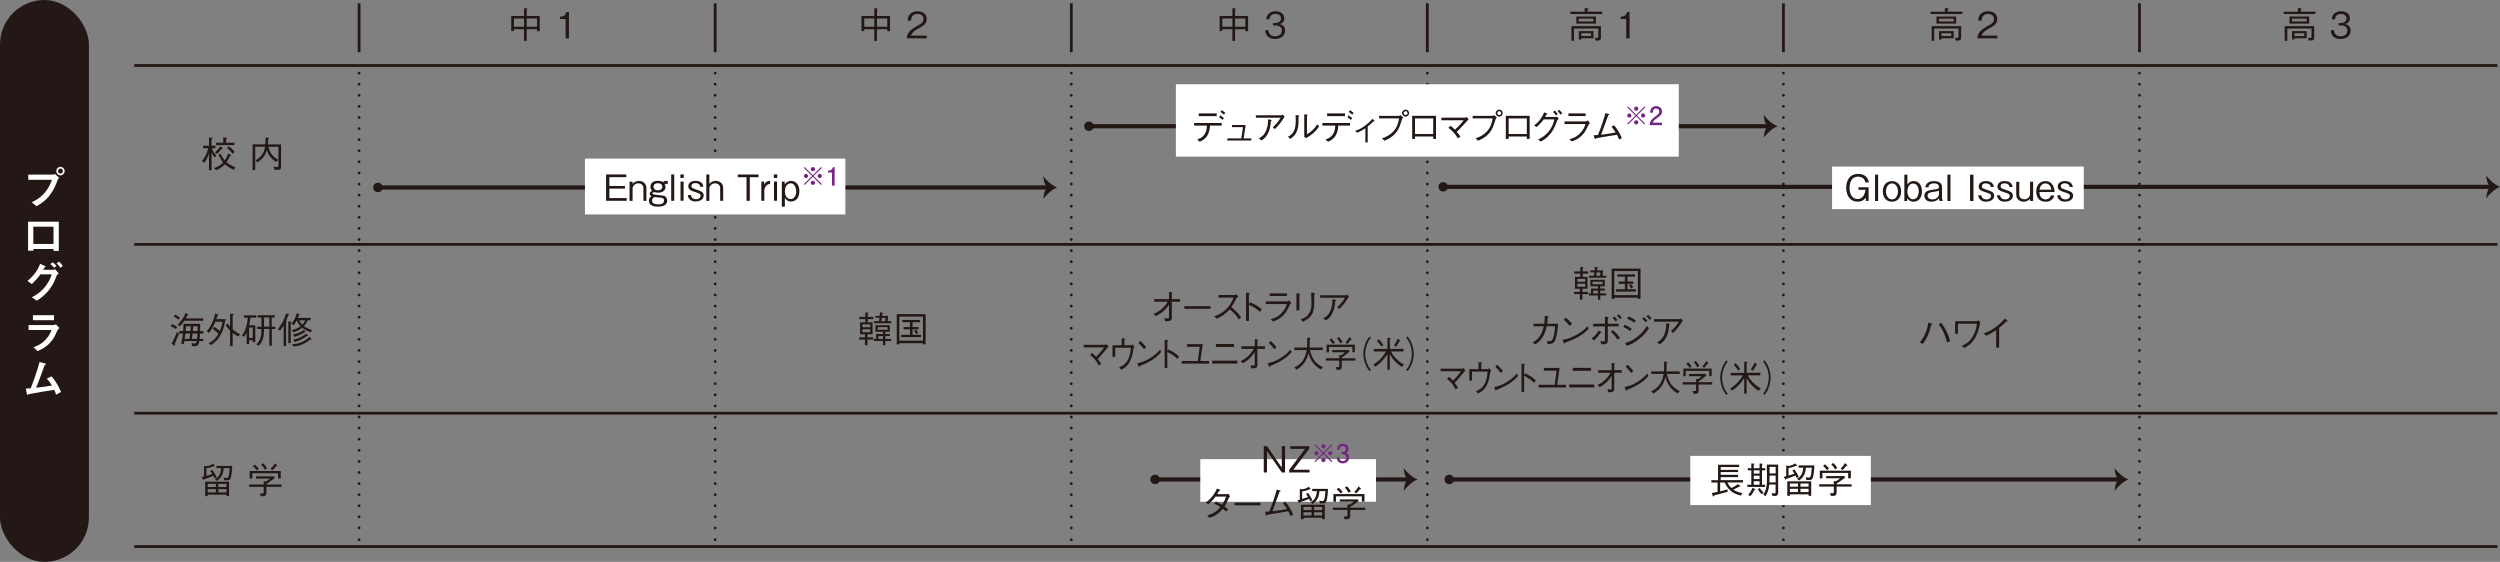 <?xml version="1.0" encoding="UTF-8"?>
<svg id="_レイヤー_1" data-name="レイヤー 1" xmlns="http://www.w3.org/2000/svg" viewBox="0 0 450.72 101.3">
  <rect x="0" y="0" width="450.72" height="101.3" fill="#808080" stroke="none"/>
  <defs>
    <style>
      .cls-1 {
        fill: #fff;
      }

      .cls-2 {
        fill: #752485;
      }

      .cls-3 {
        stroke-width: .75px;
      }

      .cls-3, .cls-4, .cls-5, .cls-6 {
        fill: none;
        stroke: #231815;
      }

      .cls-3, .cls-5 {
        stroke-miterlimit: 10;
      }

      .cls-4 {
        stroke-dasharray: 0 0 0 2;
      }

      .cls-4, .cls-5, .cls-6 {
        stroke-width: .5px;
      }

      .cls-4, .cls-6 {
        stroke-linecap: round;
        stroke-linejoin: round;
      }

      .cls-7 {
        fill: #231815;
      }
    </style>
  </defs>
  <rect class="cls-7" x="0" y="0" width="16.03" height="101.3" rx="8.02" ry="8.02"/>
  <g>
    <path class="cls-1" d="m10.36,32.52c-.3.81-.65,1.72-1.41,2.7-.86,1.11-1.82,1.65-2.37,1.95l-.87-.7c.54-.25,1.68-.78,2.65-2.1.61-.82.86-1.54,1-1.96h-4.26v-.93h4.53c.1,0,.18-.06.26-.13l.79.72c-.13.11-.25.23-.33.44Zm.54-.91c-.41,0-.74-.34-.74-.77s.33-.76.74-.76.75.34.75.76-.34.77-.75.77Zm0-1.22c-.23,0-.44.19-.44.45s.22.46.44.46.44-.18.44-.46c0-.26-.2-.45-.44-.45Z"/>
    <path class="cls-1" d="m9.65,45.23v-.34h-3.64v.31h-.95v-5.23h5.54v5.26h-.95Zm0-4.36h-3.64v3.11h3.64v-3.11Z"/>
    <path class="cls-1" d="m10.17,49.78c-.27.72-.57,1.54-1.36,2.53-.85,1.06-1.72,1.61-2.19,1.9l-.88-.62c.49-.25,1.57-.78,2.57-2.12.67-.9.9-1.64,1.02-2.01h-2.05c-.46.66-.82,1.06-1.54,1.76l-.79-.57c1.14-.91,1.94-2.07,2.28-3.09l.8.36c.06.03.21.1.21.17,0,.05-.05.06-.18.11-.09.1-.18.31-.27.44h1.79c.08,0,.19-.02.34-.12l.67.78c-.26.18-.38.36-.42.47Zm-.4-1.5c-.21-.26-.41-.46-.7-.66l.42-.33c.27.2.49.4.69.66l-.41.33Zm1.14,0c-.14-.2-.38-.53-.71-.78l.41-.33c.27.2.53.51.71.78l-.41.33Z"/>
    <path class="cls-1" d="m10.32,59.6c-.3.72-.6,1.45-1.32,2.22-.82.88-1.7,1.25-2.22,1.47l-.74-.69c.48-.17,1.38-.49,2.24-1.42.67-.73.9-1.38,1.02-1.69h-4.15v-.88h4.53c.13,0,.3-.1.39-.15l.65.69c-.28.22-.37.4-.39.45Zm-4.38-1.87v-.9h3.8v.9h-3.8Z"/>
    <path class="cls-1" d="m10.11,71.17c-.1-.34-.18-.53-.34-.9-.77.13-4.57.76-4.63.8-.02,0-.11.1-.12.11-.02.02-.03.03-.06.03-.06,0-.09-.07-.12-.22l-.19-.93c.19,0,.42-.02.89-.06.62-1.58,1.22-3.33,1.58-4.73l.94.23c.07.02.22.07.22.15,0,.04-.02.05-.15.13-.08.04-.1.06-.17.28-.42,1.24-1.1,2.97-1.45,3.84,1.13-.13,1.97-.24,2.85-.39-.2-.33-.47-.76-.92-1.24l.85-.42c.78.93,1.29,1.81,1.72,2.81l-.9.5Z"/>
  </g>
  <g>
    <g>
      <line class="cls-3" x1="208.21" y1="86.44" x2="253.96" y2="86.44"/>
      <circle class="cls-7" cx="208.25" cy="86.44" r=".85"/>
      <path class="cls-7" d="m253.78,86.44c-.47-.47-.69-1.4-.71-2.05.64.87,1.48,1.62,2.5,2.05-1.01.41-1.81,1.21-2.5,2.05.06-.69.22-1.53.71-2.05Z"/>
    </g>
    <rect class="cls-1" x="216.4" y="82.78" width="31.68" height="7.68"/>
  </g>
  <g>
    <path class="cls-7" d="m38.7,28.37c-.14-.14-.3-.33-.56-.86v3.17h-.46v-3c-.18.51-.44,1.13-.85,1.68l-.42-.29c.74-.97.99-1.75,1.12-2.35h-.9v-.46h1.05v-1.46l.5.03s.14.01.14.08c0,.04-.12.11-.19.16v1.19h.71v.46h-.64c.13.51.45.94.81,1.31l-.32.36Zm3.45,2.24c-.65-.27-1.2-.64-1.59-.99-.31.31-.77.73-1.61,1.07l-.36-.4c.99-.31,1.43-.77,1.64-.99-.21-.27-.47-.64-.84-1.37l.36-.24c.36.75.6,1.03.78,1.22.22-.34.38-.59.62-1.22l.46.2s.1.05.1.09c0,.06-.05.07-.22.12-.24.48-.41.79-.66,1.16.58.48,1.31.79,1.61.92l-.27.42Zm-2.21-3.76c-.27.38-.53.64-.79.88l-.39-.25c.43-.4.68-.7.97-1.1l.38.3s.07.05.07.09c0,.08-.16.09-.24.09Zm-.98-.68v-.44h1.29v-.95l.57.05c.14.01.15.08.15.09,0,.04-.12.1-.2.15v.66h1.5v.44h-3.3Zm3.02,1.56c-.4-.48-.72-.79-1.05-1.03l.29-.33c.42.27.71.55,1.09,1l-.33.36Z"/>
    <path class="cls-7" d="m50.08,30.61h-.57l-.22-.57c.14.03.4.06.67.06.23,0,.23-.1.23-.32v-3.32h-1.79c.2,1.07.8,1.84,1.76,2.34l-.39.4c-.39-.25-.75-.56-1.04-.93-.44-.55-.55-.99-.62-1.22-.31,1.14-.94,1.72-1.69,2.22l-.36-.35c.4-.25.77-.49,1.14-.98.43-.57.52-1.06.57-1.48h-1.76v4.21h-.47v-4.65h2.29c.03-.32.04-.6.03-1.23l.52.05c.13.01.16.06.16.09,0,.05-.08.08-.19.12,0,.4-.01.62-.03.98h2.35v4.07c0,.31-.03.52-.58.52Z"/>
  </g>
  <g>
    <path class="cls-7" d="m36.77,83.98l.46.08c.61-.1.94-.29,1.18-.46l.27.3s.06.07.06.1c0,.06-.06.06-.09.06h-.13c-.66.29-1.06.35-1.31.38v1.35c.54-.16.62-.18,1.07-.34-.1-.17-.16-.27-.37-.56l.36-.2c.53.75.71,1.16.79,1.35l-.39.19c-.03-.09-.04-.12-.2-.44-.73.3-1.21.46-1.7.62-.04.12-.04.13-.08.13-.03,0-.06-.01-.07-.05l-.26-.48c.23-.05.25-.05.43-.1v-1.92Zm.21,2.86h4.32v2.61h-.47v-.27h-3.37v.27h-.47v-2.61Zm1.93.39h-1.46v.57h1.46v-.57Zm0,.96h-1.46v.58h1.46v-.58Zm2.96-4.2c-.03,1.22-.2,1.93-.26,2.11-.13.42-.28.5-.71.5h-.47l-.14-.51c.29.06.42.08.55.08.26,0,.38-.11.47-.8.07-.53.09-.83.1-.97h-1.08c-.07.97-.34,1.7-1.22,2.29l-.38-.31c.19-.1.62-.33.88-.88.08-.17.22-.52.25-1.1h-.83v-.41h2.83Zm-1.05,3.24h-1.46v.57h1.46v-.57Zm0,.96h-1.46v.58h1.46v-.58Z"/>
    <path class="cls-7" d="m48.04,87.78v1c0,.51-.15.7-.98.7l-.24-.52c.21.01.33.01.41.01.17,0,.31,0,.31-.22v-.97h-2.64v-.42h2.64v-.58l.4.03c.31-.19.47-.31.73-.53h-2.52v-.4h3.27l.15.29c-.7.52-1.27.9-1.52,1.05v.14h2.69v.42h-2.69Zm2.09-1.51v-.95h-4.65v.98h-.47v-1.39h5.6v1.36h-.47Zm-3.82-1.46c-.21-.28-.44-.55-.71-.76l.34-.29c.38.31.57.54.73.76l-.36.29Zm1.46-.12c-.25-.44-.45-.7-.7-.94l.38-.23c.34.34.54.6.71.9l-.4.26Zm2-.64c-.23.34-.55.64-.66.75l-.34-.29c.26-.23.51-.51.78-.98l.39.36s.05.06.05.09c0,.07-.1.07-.22.07Z"/>
  </g>
  <g>
    <path class="cls-7" d="m31.71,59.32c-.34-.23-.6-.36-.93-.49l.19-.41c.4.14.79.38.96.47l-.22.43Zm-.21,2.67s.06.13.06.23c0,.02,0,.08-.07.08-.04,0-.12-.05-.14-.05l-.43-.27c.26-.46.49-.86.98-2.13l.36.31c-.23.62-.44,1.11-.76,1.84Zm.69-4.34c-.31-.25-.54-.4-.86-.58l.25-.35c.4.2.62.35.86.57l-.25.36Zm1.03.18c-.42.62-.7.88-.83,1l-.35-.31c.41-.39,1.07-1.11,1.4-2.1l.49.27s.07.03.07.07c0,.05-.07.06-.2.08-.13.24-.2.36-.33.56h3.17v.42h-3.42Zm2.71,3.67c-.09.49-.17.93-.88.93-.06,0-.21,0-.43-.04l-.1-.54c.32.06.44.08.57.08.26,0,.3-.17.36-.44h-2.2c-.03.18-.1.46-.12.53l-.49-.08c.18-.59.29-1.31.35-1.81h-.7v-.44h.73c.05-.6.06-.89.07-1.31h3.01c0,.58,0,.63-.03,1.31h.58v.44h-.59c-.05.7-.05.77-.07.96h.66v.4h-.73Zm-2.51-1.37c-.02.27-.03.34-.12.96h.87c.02-.15.09-.83.1-.96h-.86Zm.12-1.31c-.02.14-.06.74-.07.86h.85c.01-.16.05-.56.06-.7,0-.06,0-.1.01-.16h-.85Zm1.18,1.31c-.02.24-.04.43-.12.96h.93c.03-.23.05-.47.08-.96h-.9Zm.12-1.31c-.01.26-.05.58-.08.86h.86c.01-.22.02-.43.02-.86h-.81Z"/>
    <path class="cls-7" d="m38.07,62.22l-.44-.34c.47-.25,1.17-.66,1.75-1.71-.44-.44-.81-.72-1.03-.87l.25-.4c.39.25.66.46,1.02.79.34-.76.45-1.41.49-1.69h-1.28c-.08.2-.55,1.31-1.16,2l-.41-.29c.79-.79,1.37-2.24,1.53-3.2l.49.17s.11.05.11.1-.06.06-.18.08c-.08.32-.14.51-.21.68h1.67c-.44,2.72-1.37,3.84-2.62,4.67Zm4.95-1.54c-.41-.18-.67-.35-1.07-.66v2.38h-.47v-2.8c-.47-.47-.69-.83-.78-.99l.34-.29c.15.23.25.36.44.59v-2.37l.56.08c.07,0,.1.05.1.08,0,.07-.14.12-.19.14v2.55c.59.53,1.03.72,1.29.83l-.22.46Z"/>
    <path class="cls-7" d="m45.15,57.27c-.12.94-.2,1.2-.23,1.37h1.11v3.06h-.46v-.35h-.66v.68h-.44v-2.1c-.14.33-.26.53-.46.78l-.41-.22c.79-1.01,1.01-2.26,1.07-3.22h-.68v-.42h2.22v.42h-1.07Zm.42,1.79h-.66v1.87h.66v-1.87Zm3.44.26v3.01h-.46v-3.01h-.94c-.03,1.04-.07,2.18-.95,2.99l-.46-.23c.81-.72.92-1.51.93-2.76h-.77v-.43h.77v-1.64h-.68v-.42h3.07v.42h-.53v1.64h.66v.43h-.66Zm-.46-2.07h-.94v1.64h.94v-1.64Z"/>
    <path class="cls-7" d="m50.09,59.34c.84-.99,1.12-1.74,1.49-2.84l.46.16s.1.04.1.08c0,.06-.1.08-.16.1-.16.4-.29.74-.4.98.12.06.14.06.14.1,0,.05-.08.09-.14.12v4.36h-.44v-3.74c-.15.25-.38.64-.66.96l-.4-.28Zm1.89-1.4l.47.06c.08.01.11.03.11.06,0,.06-.07.1-.14.14v3.65h-.44v-3.91Zm.63,1.56c.66-.15,1.07-.31,1.58-.68-.31-.34-.49-.6-.7-1.05-.15.3-.32.58-.53.85l-.4-.23c.36-.47.74-1.11.96-1.92l.44.19c.07.03.1.05.1.08,0,.06-.09.08-.16.08-.06.14-.21.48-.22.49h2.32v.42h-.51c-.14.31-.31.64-.7,1.07.43.33.81.49,1.48.7l-.27.41c-.57-.21-.97-.4-1.52-.81-.53.41-.96.59-1.59.83l-.29-.44Zm.05,2.54c.49,0,1.05-.05,1.75-.36.23-.1.84-.41,1.4-.94l.32.32s.05.06.05.09c0,.04-.04.06-.07.06s-.07,0-.12-.02c-1.35,1.07-2.3,1.19-3.08,1.29l-.25-.44Zm.17-1.72c.41-.09,1.16-.25,1.92-.85l.28.31s.04.05.04.07c0,.04-.04.05-.06.05-.04,0-.08,0-.12-.01-.51.33-.89.56-1.83.85l-.22-.4Zm0,.91c.48-.06.81-.16,1.32-.41.5-.24.77-.44,1.05-.67l.29.28s.05.05.05.09c0,.07-.12.06-.17.05-.86.57-1.27.81-2.28,1.08l-.25-.42Zm1.1-3.48c.18.34.32.56.56.8.33-.36.44-.62.53-.8h-1.09Z"/>
  </g>
  <line class="cls-5" x1="450.26" y1="11.81" x2="24.21" y2="11.81"/>
  <line class="cls-5" x1="450.26" y1="44.06" x2="24.21" y2="44.06"/>
  <line class="cls-5" x1="450.26" y1="98.54" x2="24.21" y2="98.54"/>
  <line class="cls-5" x1="24.21" y1="74.49" x2="450.26" y2="74.49"/>
  <g>
    <line class="cls-5" x1="64.74" y1=".6" x2="64.74" y2="9.41"/>
    <line class="cls-5" x1="128.94" y1=".6" x2="128.94" y2="9.41"/>
    <line class="cls-5" x1="193.14" y1=".6" x2="193.14" y2="9.41"/>
    <line class="cls-5" x1="257.33" y1=".6" x2="257.33" y2="9.41"/>
    <line class="cls-5" x1="321.53" y1=".6" x2="321.53" y2="9.41"/>
    <line class="cls-5" x1="385.72" y1=".6" x2="385.72" y2="9.41"/>
  </g>
  <g>
    <g>
      <line class="cls-6" x1="64.74" y1="13.18" x2="64.74" y2="13.18"/>
      <line class="cls-4" x1="64.74" y1="15.18" x2="64.74" y2="96.29"/>
      <line class="cls-6" x1="64.74" y1="97.3" x2="64.74" y2="97.3"/>
    </g>
    <g>
      <line class="cls-6" x1="128.94" y1="13.18" x2="128.94" y2="13.18"/>
      <line class="cls-4" x1="128.94" y1="15.18" x2="128.94" y2="96.29"/>
      <line class="cls-6" x1="128.94" y1="97.3" x2="128.94" y2="97.3"/>
    </g>
    <g>
      <line class="cls-6" x1="193.14" y1="13.18" x2="193.14" y2="13.18"/>
      <line class="cls-4" x1="193.14" y1="15.18" x2="193.14" y2="96.29"/>
      <line class="cls-6" x1="193.14" y1="97.3" x2="193.14" y2="97.3"/>
    </g>
    <g>
      <line class="cls-6" x1="257.33" y1="13.18" x2="257.33" y2="13.18"/>
      <line class="cls-4" x1="257.33" y1="15.18" x2="257.33" y2="96.29"/>
      <line class="cls-6" x1="257.33" y1="97.3" x2="257.33" y2="97.3"/>
    </g>
    <g>
      <line class="cls-6" x1="321.53" y1="13.18" x2="321.53" y2="13.18"/>
      <line class="cls-4" x1="321.53" y1="15.18" x2="321.53" y2="96.29"/>
      <line class="cls-6" x1="321.53" y1="97.3" x2="321.53" y2="97.3"/>
    </g>
    <g>
      <line class="cls-6" x1="385.72" y1="13.18" x2="385.72" y2="13.18"/>
      <line class="cls-4" x1="385.72" y1="15.18" x2="385.72" y2="96.29"/>
      <line class="cls-6" x1="385.72" y1="97.3" x2="385.72" y2="97.3"/>
    </g>
  </g>
  <g>
    <path class="cls-7" d="m156.4,62.23h-.46v-1.01h-1.05v-.4h1.05v-.56h-.88v-2.15h.95v-.57h-1.08v-.41h1.08v-.81l.42.05s.16.01.16.08c0,.03-.01.04-.14.12v.56h.99v.41h-.99v.57h.86v2.15h-.92v.56h1.03v.4h-1.03v1.01Zm.51-3.24v-.51h-1.42v.51h1.42Zm0,.9v-.53h-1.42v.53h1.42Zm2.71,2.35h-.42v-.77h-1.66v-.37h.41v-.88h1.25v-.41h-1.36v-1.17h2.59v1.17h-.81v.41h.81v.37h-.81v.51h1.07v.37h-1.07v.77Zm-1.78-4.94v-.35h.76c.03-.27.03-.36.05-.63l.4.05c.15.02.16.1.16.11,0,.05-.04.08-.15.14-.01.18-.01.21-.03.33h1.1l-.1.96h.66v.36h-3.1v-.36h.88c.03-.23.05-.38.08-.61h-.71Zm2.2,1.68h-1.81v.47h1.81v-.47Zm-1.69,2.13h.84v-.51h-.84v.51Zm.63-3.8c0,.1-.01.15-.08.61h.68l.06-.61h-.66Z"/>
    <path class="cls-7" d="m166.4,62.09v-.22h-4.26v.22h-.47v-5.45h5.21v5.45h-.47Zm0-5.01h-4.26v4.34h4.26v-4.34Zm-3.93,3.7v-.42h1.59v-.98h-1.14v-.41h1.14v-.88h-1.37v-.41h3.2v.41h-1.37v.88h1.08v.41h-1.08v.98h1.52v.42h-3.57Zm2.74-.53c-.12-.23-.21-.36-.41-.56l.32-.27c.18.18.29.31.43.55l-.34.27Z"/>
  </g>
  <g>
    <path class="cls-7" d="m346.11,61.72c.33-.38.67-.78,1.04-1.68.33-.82.44-1.42.52-1.9l.56.19c.09.03.15.06.15.1,0,.08-.12.11-.21.14-.19.77-.34,1.32-.62,1.94-.37.83-.68,1.21-.92,1.52l-.51-.31Zm3.86-3.52c.31.4.63.83,1.04,1.71.35.74.48,1.23.58,1.59l-.56.25c-.15-.56-.31-1.18-.72-2.02-.35-.71-.6-1.01-.81-1.24l.46-.29Z"/>
    <path class="cls-7" d="m353,58.37v1.81h-.51v-2.27h3.83c.06,0,.18-.05.31-.14l.37.22c-.08.65-.21,1.51-.71,2.54-.66,1.34-1.33,1.74-2.12,2.19l-.52-.37c.63-.25,1.26-.51,1.96-1.61.62-.98.72-1.78.8-2.37h-3.4Z"/>
    <path class="cls-7" d="m359.89,62.67v-3.17c-.76.53-1.23.79-1.79,1.03l-.47-.42c.57-.19,1.14-.37,2.14-1.12.9-.67,1.35-1.19,1.69-1.57l.44.38s.07.06.07.12c0,.03,0,.05-.08.05-.04,0-.07,0-.15-.02-.55.52-.73.7-1.32,1.16v3.56h-.53Z"/>
  </g>
  <g>
    <path class="cls-7" d="m231.09,85.18l-2.67-3.87v3.87h-.58v-4.75h.58l2.67,3.88v-3.88h.59v4.75h-.59Z"/>
    <path class="cls-7" d="m232.43,85.18v-.49l2.86-3.76h-2.67v-.49h3.41v.49l-2.86,3.76h2.93v.49h-3.67Z"/>
    <path class="cls-2" d="m237.12,83.33l-.15-.15,1.48-1.47-1.48-1.47.15-.15,1.47,1.48,1.47-1.48.15.15-1.48,1.47,1.48,1.47-.15.15-1.47-1.48-1.47,1.48Zm.61-1.62c0,.2-.17.38-.38.38s-.38-.17-.38-.38.17-.38.38-.38.38.17.38.38Zm1.24-1.24c0,.2-.16.38-.38.38s-.38-.17-.38-.38.17-.38.38-.38.38.17.38.38Zm0,2.47c0,.2-.16.38-.38.38s-.38-.17-.38-.38.17-.38.38-.38.38.17.38.38Zm1.24-1.24c0,.2-.17.38-.38.38s-.38-.17-.38-.38.17-.38.38-.38.38.17.38.38Z"/>
    <path class="cls-2" d="m242.11,83.55c-.21,0-.67-.05-.94-.45-.16-.24-.17-.45-.18-.64h.47c0,.16.03.66.64.66.29,0,.62-.15.62-.64,0-.25-.08-.36-.15-.42-.16-.16-.41-.19-.53-.19-.04,0-.12,0-.18.01v-.42c.08.01.17.02.19.02.14,0,.57-.05.57-.55,0-.38-.28-.5-.52-.5-.57,0-.59.5-.6.65h-.44c.02-.27.08-1.08,1.06-1.08.48,0,1,.27,1,.91,0,.4-.2.58-.42.71.13.06.52.23.52.83,0,.73-.53,1.09-1.13,1.09Z"/>
    <path class="cls-7" d="m221.77,89.49c-.12.1-.13.12-.17.17-.48,1.08-.57,1.25-.85,1.66.23.16.44.32.64.52l-.34.39c-.28-.27-.42-.39-.59-.52-.23.28-.51.62-1.04.99-.57.41-1.01.54-1.41.66l-.34-.46c.34-.08.74-.19,1.29-.53.55-.34.83-.67,1.08-.96-.34-.22-.61-.37-1.13-.6l.3-.39c.6.29.93.49,1.11.6.45-.7.62-1.16.73-1.49h-1.91c-.61.83-1.03,1.16-1.32,1.39l-.44-.34c.41-.28.8-.55,1.35-1.31.44-.6.58-.97.67-1.2l.51.21c.08.03.1.08.1.11,0,.07-.16.1-.22.1-.09.19-.12.23-.34.6h1.59c.11,0,.31-.03.42-.07l.3.44Z"/>
    <path class="cls-7" d="m222.56,91.1v-.47h4.71v.47h-4.71Z"/>
    <path class="cls-7" d="m232.62,93.03c-.1-.37-.26-.68-.37-.86-.98.16-1.17.19-2.87.48-.74.13-.77.13-.88.15-.1.15-.12.16-.16.16-.06,0-.08-.07-.1-.11l-.19-.6c.1,0,.23.02.78-.03.47-1.09,1.14-3.07,1.35-3.95l.6.16s.11.03.11.09c0,.05-.11.09-.2.13-.09.23-.97,2.6-1.29,3.52.88-.1,1.75-.23,2.63-.41-.13-.2-.4-.62-.76-1.03l.47-.27c.63.76,1.07,1.51,1.4,2.33l-.53.24Z"/>
    <path class="cls-7" d="m234.32,88.14l.46.08c.61-.1.94-.29,1.18-.46l.27.3s.06.06.06.1c0,.06-.06.06-.09.06h-.13c-.66.29-1.06.35-1.31.38v1.35c.54-.16.62-.18,1.07-.34-.1-.17-.16-.27-.37-.56l.36-.2c.53.75.71,1.16.79,1.35l-.39.19c-.03-.09-.04-.12-.2-.44-.73.3-1.21.46-1.7.62-.04.12-.04.13-.08.13-.03,0-.06-.01-.07-.04l-.26-.48c.23-.05.25-.05.43-.1v-1.92Zm.21,2.86h4.32v2.61h-.47v-.27h-3.37v.27h-.47v-2.61Zm1.93.39h-1.46v.57h1.46v-.57Zm0,.96h-1.46v.58h1.46v-.58Zm2.96-4.2c-.03,1.22-.2,1.93-.26,2.11-.13.42-.28.5-.71.5h-.47l-.14-.51c.29.06.42.08.55.08.26,0,.38-.11.47-.8.07-.53.09-.83.1-.98h-1.08c-.07.98-.34,1.7-1.22,2.29l-.38-.3c.19-.1.62-.33.88-.88.08-.17.22-.52.25-1.11h-.83v-.41h2.83Zm-1.05,3.24h-1.46v.57h1.46v-.57Zm0,.96h-1.46v.58h1.46v-.58Z"/>
    <path class="cls-7" d="m243.43,91.94v1c0,.51-.15.7-.98.7l-.24-.52c.21.01.33.01.41.01.17,0,.31,0,.31-.22v-.97h-2.64v-.42h2.64v-.58l.4.03c.31-.19.47-.31.73-.53h-2.52v-.4h3.27l.15.29c-.7.52-1.27.9-1.52,1.05v.14h2.69v.42h-2.69Zm2.09-1.51v-.95h-4.65v.98h-.47v-1.39h5.6v1.36h-.47Zm-3.82-1.46c-.21-.28-.44-.55-.71-.76l.34-.29c.38.31.57.54.73.76l-.36.29Zm1.46-.12c-.25-.44-.45-.7-.7-.94l.38-.23c.34.34.54.6.71.9l-.4.26Zm2-.64c-.23.34-.55.64-.66.75l-.34-.29c.26-.23.51-.51.78-.98l.39.36s.05.06.05.09c0,.07-.1.07-.22.07Z"/>
  </g>
  <g>
    <path class="cls-7" d="m96.81,5.63v-.37h-1.85v2.11h-.49v-2.11h-1.81v.34h-.49v-2.71h2.31v-1.42l.46.05c.08,0,.15.01.15.07,0,.05-.05.08-.12.1v1.2h2.34v2.74h-.49Zm-2.33-2.3h-1.81v1.49h1.81v-1.49Zm2.33,0h-1.85v1.49h1.85v-1.49Z"/>
    <path class="cls-7" d="m101.97,6.9v-3.47h-1v-.42c.42-.03.95-.06,1.15-.85h.45v4.75h-.6Z"/>
  </g>
  <g>
    <path class="cls-7" d="m159.96,5.63v-.37h-1.85v2.11h-.49v-2.11h-1.81v.34h-.49v-2.71h2.31v-1.42l.46.05c.08,0,.15.01.15.07,0,.05-.05.08-.12.1v1.2h2.34v2.74h-.49Zm-2.33-2.3h-1.81v1.49h1.81v-1.49Zm2.33,0h-1.85v1.49h1.85v-1.49Z"/>
    <path class="cls-7" d="m163.47,6.9c.1-1.13.79-1.61,1.98-2.28.71-.4,1.03-.58,1.03-1.18,0-.75-.61-.93-1.05-.93-1.12,0-1.17.94-1.18,1.2h-.62c.02-.27.04-.73.42-1.14.45-.5,1.13-.54,1.37-.54.68,0,1.65.31,1.65,1.38,0,.84-.49,1.2-1.36,1.66-1.2.64-1.36,1.05-1.49,1.35h2.85v.49h-3.59Z"/>
  </g>
  <g>
    <path class="cls-7" d="m224.52,5.63v-.37h-1.85v2.11h-.49v-2.11h-1.81v.34h-.49v-2.71h2.31v-1.42l.46.05c.08,0,.15.01.15.07,0,.05-.05.08-.12.1v1.2h2.34v2.74h-.49Zm-2.33-2.3h-1.81v1.49h1.81v-1.49Zm2.33,0h-1.85v1.49h1.85v-1.49Z"/>
    <path class="cls-7" d="m229.9,7.03c-.55,0-1.14-.14-1.5-.64-.26-.36-.28-.7-.3-.95h.59c.02.25.08,1.1,1.21,1.1.8,0,1.2-.46,1.2-1.04,0-.69-.57-.91-1.08-.91h-.5v-.43h.42c.36,0,1.01-.2,1.01-.83,0-.36-.21-.82-1-.82-.31,0-.64.08-.84.33-.2.23-.22.47-.24.65h-.58c.09-1.15.95-1.46,1.68-1.46.95,0,1.58.51,1.58,1.24,0,.81-.62,1.01-.83,1.07.27.07.97.25.97,1.17,0,.85-.66,1.52-1.8,1.52Z"/>
  </g>
  <g>
    <path class="cls-7" d="m283.11,2.53v-.42h2.59v-.66l.53.06s.14.02.14.08c0,.06-.04.08-.17.17v.34h2.65v.42h-5.73Zm5.32,4.71c-.16.07-.36.08-.77.08l-.12-.51c.15,0,.33.02.4.02.21,0,.21-.05.21-.25v-1.44h-4.37v2.22h-.47v-2.65h5.32v1.99c0,.25,0,.44-.2.53Zm-4.24-2.98v-1.28h3.54v1.28h-3.54Zm3.09-.89h-2.65v.5h2.65v-.5Zm-2.2,3.53v.21h-.44v-1.5h2.64v1.29h-2.2Zm1.76-.91h-1.76v.51h1.76v-.51Z"/>
    <path class="cls-7" d="m293.19,6.9v-3.47h-1v-.42c.42-.03.95-.06,1.15-.85h.45v4.75h-.6Z"/>
  </g>
  <g>
    <path class="cls-7" d="m348.05,2.53v-.42h2.59v-.66l.53.06s.14.02.14.08c0,.06-.04.08-.17.17v.34h2.65v.42h-5.73Zm5.32,4.71c-.16.07-.36.08-.77.08l-.12-.51c.15,0,.33.02.4.02.21,0,.21-.05.21-.25v-1.44h-4.37v2.22h-.47v-2.65h5.32v1.99c0,.25,0,.44-.2.53Zm-4.24-2.98v-1.28h3.54v1.28h-3.54Zm3.09-.89h-2.65v.5h2.65v-.5Zm-2.2,3.53v.21h-.44v-1.5h2.64v1.29h-2.2Zm1.76-.91h-1.76v.51h1.76v-.51Z"/>
    <path class="cls-7" d="m356.48,6.9c.1-1.13.79-1.61,1.98-2.28.71-.4,1.03-.58,1.03-1.18,0-.75-.61-.93-1.05-.93-1.12,0-1.17.94-1.18,1.2h-.62c.02-.27.04-.73.42-1.14.45-.5,1.13-.54,1.37-.54.68,0,1.65.31,1.65,1.38,0,.84-.49,1.2-1.36,1.66-1.2.64-1.36,1.05-1.49,1.35h2.85v.49h-3.59Z"/>
  </g>
  <g>
    <path class="cls-7" d="m411.7,2.53v-.42h2.59v-.66l.53.06s.14.02.14.08c0,.06-.04.08-.17.17v.34h2.65v.42h-5.73Zm5.32,4.71c-.16.07-.36.08-.77.08l-.12-.51c.15,0,.33.02.4.02.21,0,.21-.05.21-.25v-1.44h-4.37v2.22h-.47v-2.65h5.32v1.99c0,.25,0,.44-.2.53Zm-4.24-2.98v-1.28h3.54v1.28h-3.54Zm3.09-.89h-2.65v.5h2.65v-.5Zm-2.2,3.53v.21h-.44v-1.5h2.64v1.29h-2.2Zm1.76-.91h-1.76v.51h1.76v-.51Z"/>
    <path class="cls-7" d="m422,7.03c-.55,0-1.14-.14-1.5-.64-.26-.36-.28-.7-.3-.95h.59c.02.25.08,1.1,1.21,1.1.8,0,1.2-.46,1.2-1.04,0-.69-.57-.91-1.08-.91h-.5v-.43h.42c.36,0,1.01-.2,1.01-.83,0-.36-.21-.82-1-.82-.31,0-.64.08-.84.33-.2.23-.22.47-.24.65h-.58c.09-1.15.95-1.46,1.68-1.46.95,0,1.58.51,1.58,1.24,0,.81-.62,1.01-.83,1.07.27.07.97.25.97,1.17,0,.85-.66,1.52-1.8,1.52Z"/>
  </g>
  <g>
    <path class="cls-7" d="m210.77,54.91c-.4.6-.92,1.3-2.37,2.08l-.44-.39c.36-.15.81-.34,1.43-.86.68-.57.92-.97,1.14-1.34h-2.44v-.47h2.67v-1.29l.54.07c.05,0,.1.03.1.07,0,.03-.01.05-.14.14v1.01h1.49v.47h-1.49v2.86c0,.57-.27.66-1.18.66l-.19-.54c.2.02.49.03.62.03.21,0,.25-.03.25-.27v-2.23Z"/>
    <path class="cls-7" d="m213.53,55.67v-.47h4.71v.47h-4.71Z"/>
    <path class="cls-7" d="m223.29,53.47c-.29.19-.3.2-.38.31-.38.79-.56,1.09-.91,1.57.6.51,1.22,1.08,1.76,1.87l-.44.37c-.18-.31-.36-.62-.83-1.11-.36-.38-.62-.58-.79-.71-.81.91-1.49,1.3-2.37,1.69l-.39-.44c.56-.19,1.23-.42,2.09-1.26.86-.84,1.14-1.54,1.37-2.11h-2.71v-.46h2.89c.11,0,.23-.08.3-.14l.41.42Z"/>
    <path class="cls-7" d="m225.36,54.49c1.1.48,1.54.79,2.13,1.27l-.32.46c-.2-.17-.44-.39-.89-.68-.52-.34-.82-.47-1.11-.58v2.89h-.52v-5.08l.49.03s.18,0,.18.09c0,.04-.05.07-.16.14v1.84l.19-.37Z"/>
    <path class="cls-7" d="m228.21,54.81v-.47h3.84c.06,0,.23-.07.36-.18l.39.49c-.16.13-.18.16-.22.23-.61,1.21-.68,1.35-.88,1.59-.82.99-1.48,1.23-2.19,1.48l-.42-.42c.58-.14,1.2-.3,1.93-1.05.64-.66.84-1.23.98-1.66h-3.79Zm3.81-1.44h-3.1v-.47h3.1v.47Z"/>
    <path class="cls-7" d="m234.25,52.93c.05,0,.13.02.13.06,0,.03,0,.05-.12.14v2.83h-.53v-3.08l.51.05Zm.25,4.65c.75-.29,1.03-.48,1.29-.79.38-.44.65-1.01.65-2.03,0-.2-.02-1.07-.03-1.24,0-.2,0-.23-.03-.75l.53.03s.14.01.14.08c0,.03-.01.04-.1.17,0,1.86.01,2.5-.25,3.25-.33.95-1.19,1.39-1.81,1.7l-.39-.42Z"/>
    <path class="cls-7" d="m238.01,53.69v-.46h4.59s.15-.05.24-.12l.37.35c-.5.83-1.07,1.62-1.78,2.27l-.35-.34c.15-.13.34-.3.73-.76.42-.49.52-.7.65-.95h-4.45Zm.56,3.72c.54-.33.99-.62,1.35-1.55.27-.73.29-1.36.3-1.9l.56.1c.06.01.1.05.1.08,0,.04-.01.05-.15.13-.09.94-.16,1.6-.65,2.44-.28.47-.49.68-1.05,1.07l-.46-.37Z"/>
    <path class="cls-7" d="m196.88,63.63c.21.16.41.34.74.69.49-.45,1.19-1.32,1.44-1.69h-3.68v-.47h3.84c.06,0,.2-.03.34-.1l.29.43s-.18.19-.24.27c-1.09,1.33-1.33,1.58-1.7,1.95.25.33.41.54.62.86l-.44.32c-.15-.31-.31-.62-.77-1.16-.41-.47-.62-.62-.79-.74l.36-.35Z"/>
    <path class="cls-7" d="m202.23,60.99l.47.05c.11.01.17.02.17.08,0,.04-.02.05-.15.18v.95h1.16s.07-.03.29-.15l.35.44c-.14.16-.15.19-.17.25-.1.7-.21,1.44-.55,2.18-.49,1.06-1.01,1.35-1.68,1.68l-.35-.44c.49-.19.98-.39,1.46-1.14.48-.75.57-1.52.65-2.38h-2.82v1.63h-.49v-2.07h1.66v-1.25Z"/>
    <path class="cls-7" d="m209.35,63.48c-.66.73-1.39,1.52-3.88,2.51,0,.01-.07.17-.11.17-.05,0-.08-.08-.11-.16l-.2-.53c.59-.12,1.23-.24,2.32-.92,1.03-.64,1.44-1.13,1.78-1.53l.2.47Zm-3.11-.54c-.29-.4-.63-.76-.98-1.1l.34-.37c.18.17.69.66,1.03,1.14l-.4.34Z"/>
    <path class="cls-7" d="m210.62,62.99c1.01.48,1.4.79,1.94,1.27l-.29.46c-.18-.17-.4-.39-.81-.68-.47-.34-.75-.47-1.01-.58v2.89h-.47v-5.08l.45.03s.17,0,.17.09c0,.04-.05.07-.14.14v1.84l.17-.37Z"/>
    <path class="cls-7" d="m216.3,62.53h-2.3v-.49h2.84l-.43,3.04h1.57v.47h-4.93v-.47h2.9l.35-2.55Z"/>
    <path class="cls-7" d="m218.56,65.02h4.52v.53h-4.52v-.53Zm.65-2.47v-.53h3.28v.53h-3.28Z"/>
    <path class="cls-7" d="m226.24,63.41c-.36.6-.83,1.3-2.16,2.08l-.4-.39c.33-.15.73-.34,1.3-.86.62-.57.84-.97,1.04-1.34h-2.22v-.47h2.43v-1.29l.49.07s.09.03.09.07c0,.03-.01.05-.12.14v1.01h1.36v.47h-1.36v2.86c0,.57-.25.66-1.08.66l-.17-.54c.18.02.45.03.56.03.2,0,.22-.03.22-.27v-2.23Z"/>
    <path class="cls-7" d="m232.85,63.48c-.66.73-1.38,1.52-3.88,2.51,0,.01-.07.17-.11.17-.05,0-.08-.08-.11-.16l-.2-.53c.59-.12,1.23-.24,2.32-.92,1.03-.64,1.44-1.13,1.78-1.53l.2.47Zm-3.11-.54c-.29-.4-.63-.76-.98-1.1l.34-.37c.18.17.69.66,1.03,1.14l-.4.34Z"/>
    <path class="cls-7" d="m238.14,66.62c-.58-.31-1.1-.76-1.49-1.32-.36-.52-.56-.99-.73-1.64-.23.83-.57,2.05-2.17,2.98l-.4-.4c1.09-.51,1.92-1.32,2.25-3.13h-2.25v-.46h2.3c.01-.23.02-.4.02-.88,0-.32,0-.57,0-.88l.46.03s.15.01.15.08c0,.03-.02.06-.14.15,0,.6-.01.7-.04,1.5h2.39v.46h-2.3c.09.76.56,1.58.72,1.81.2.28.67.86,1.58,1.27l-.36.43Z"/>
    <path class="cls-7" d="m241.91,65.01v1c0,.51-.14.7-.89.7l-.22-.52c.19.01.3.01.37.01.15,0,.28,0,.28-.22v-.97h-2.4v-.42h2.4v-.58l.37.03c.28-.19.43-.31.66-.53h-2.3v-.4h2.98l.14.29c-.63.52-1.16.9-1.39,1.05v.14h2.45v.42h-2.45Zm1.91-1.51v-.95h-4.23v.98h-.43v-1.39h5.1v1.36h-.43Zm-3.48-1.46c-.2-.28-.4-.55-.65-.76l.31-.29c.34.31.52.54.66.76l-.33.29Zm1.33-.12c-.23-.44-.41-.7-.63-.94l.35-.23c.31.34.49.6.65.9l-.36.26Zm1.82-.64c-.21.34-.5.64-.6.75l-.31-.29c.24-.23.47-.51.71-.98l.36.36s.05.06.05.09c0,.07-.09.07-.2.07Z"/>
    <path class="cls-7" d="m247.16,60.9c-.23.27-.36.44-.53.79-.31.64-.5,1.4-.5,2.1s.18,1.46.5,2.1c.17.35.3.51.53.79l-.24.23c-.24-.28-.38-.46-.56-.82-.36-.71-.56-1.51-.56-2.3s.2-1.59.56-2.3c.18-.36.32-.54.56-.82l.24.23Z"/>
    <path class="cls-7" d="m252.7,66.15c-1.41-.95-1.95-1.96-2.14-2.32v2.83h-.43v-2.84c-.36.61-.94,1.43-2.17,2.29l-.37-.35c.53-.35,1.55-1.08,2.29-2.39h-2.19v-.46h2.45v-2.02l.45.05c.08,0,.12.05.12.08,0,.04-.05.07-.14.14v1.74h2.47v.46h-2.27c.17.32.47.85,1.07,1.42.39.38.82.7,1.3.95l-.42.41Zm-3.62-3.64c-.21-.31-.54-.74-.82-1.03l.31-.33c.33.34.56.64.83,1.03l-.32.32Zm3.21-.98c-.24.45-.42.74-.59,1.01l-.37-.25c.35-.53.52-.88.66-1.22l.4.27s.07.06.07.1c0,.05-.04.08-.17.1Z"/>
    <path class="cls-7" d="m253.52,66.67c.23-.27.36-.44.53-.79.31-.64.5-1.4.5-2.1s-.18-1.46-.5-2.1c-.17-.35-.3-.51-.53-.79l.24-.23c.24.28.38.46.56.82.36.71.56,1.51.56,2.3s-.2,1.59-.56,2.3c-.18.36-.32.54-.56.82l-.24-.23Z"/>
  </g>
  <g>
    <path class="cls-7" d="m285.29,54.03h-.46v-1.01h-1.05v-.4h1.05v-.56h-.88v-2.15h.95v-.57h-1.08v-.41h1.08v-.81l.42.05s.16.01.16.08c0,.03-.01.04-.14.12v.56h.99v.41h-.99v.57h.86v2.15h-.92v.56h1.03v.4h-1.03v1.01Zm.51-3.24v-.51h-1.42v.51h1.42Zm0,.9v-.53h-1.42v.53h1.42Zm2.71,2.35h-.42v-.77h-1.66v-.37h.41v-.88h1.25v-.41h-1.36v-1.17h2.59v1.17h-.81v.41h.81v.37h-.81v.51h1.07v.37h-1.07v.77Zm-1.78-4.94v-.35h.76c.03-.27.03-.36.05-.63l.4.05c.15.02.16.1.16.11,0,.05-.05.08-.15.14-.01.18-.01.21-.03.33h1.1l-.1.96h.66v.36h-3.1v-.36h.88c.03-.23.05-.38.08-.61h-.71Zm2.2,1.68h-1.81v.47h1.81v-.47Zm-1.69,2.13h.84v-.51h-.84v.51Zm.63-3.8c0,.1-.01.15-.08.61h.68l.06-.61h-.66Z"/>
    <path class="cls-7" d="m295.29,53.88v-.22h-4.26v.22h-.47v-5.45h5.21v5.45h-.47Zm0-5.01h-4.26v4.34h4.26v-4.34Zm-3.93,3.7v-.42h1.59v-.98h-1.14v-.41h1.14v-.88h-1.37v-.41h3.2v.41h-1.37v.88h1.08v.41h-1.08v.98h1.52v.42h-3.57Zm2.74-.53c-.12-.23-.21-.36-.41-.56l.32-.27c.18.18.29.31.43.55l-.34.27Z"/>
    <path class="cls-7" d="m278.42,58.37c.08-.72.07-1.13.07-1.42l.62.08s.1.01.1.06c0,.03,0,.06-.19.15,0,.42-.03.69-.08,1.12h1.96c-.03.47-.07,1.32-.3,2.29-.04.17-.21.88-.55,1.16-.21.18-.45.19-1,.23l-.17-.56c.11.02.2.03.4.03.31,0,.6,0,.83-.92.21-.83.23-1.38.24-1.77h-1.49c-.13.54-.29,1.21-.73,1.94-.51.83-.94,1.07-1.4,1.34l-.41-.4c.37-.18.78-.38,1.25-1.05.46-.66.62-1.31.75-1.83h-1.84v-.46h1.93Z"/>
    <path class="cls-7" d="m286.41,59.28c-.73.73-1.52,1.52-4.26,2.51,0,.01-.08.17-.12.17-.05,0-.08-.08-.12-.16l-.22-.53c.64-.12,1.35-.24,2.55-.92,1.13-.64,1.59-1.13,1.96-1.53l.22.47Zm-3.42-.54c-.32-.4-.69-.76-1.07-1.11l.38-.37c.2.17.75.66,1.13,1.14l-.44.34Z"/>
    <path class="cls-7" d="m286.93,61.04c.21-.15.42-.3.78-.72.34-.4.4-.57.47-.73l.47.23c.06.03.1.07.1.11,0,.06-.1.07-.21.08-.2.3-.65.96-1.16,1.36l-.44-.32Zm2.42-2.2h-2.12v-.47h2.12v-1.28l.53.06c.1,0,.15.03.15.07s-.02.06-.16.15v.99h1.96v.47h-1.96v2.44c0,.4,0,.7-.51.78-.17.03-.48.03-.66.02l-.2-.56c.13.01.41.05.62.05.18,0,.23-.05.23-.27v-2.46Zm1.42.66c.62.51,1.03,1.05,1.29,1.46l-.47.27c-.4-.71-.89-1.18-1.16-1.42l.35-.31Zm.53-1.57c-.07-.08-.36-.44-.56-.63l.31-.25c.18.17.4.42.56.63l-.31.25Zm.78-.41c-.06-.08-.38-.46-.56-.62l.31-.25c.2.16.43.46.56.62l-.31.25Z"/>
    <path class="cls-7" d="m292.88,58.54c.38.16.87.41,1.29.7l-.23.46c-.31-.24-.61-.44-1.27-.73l.21-.43Zm4.41.65c-.37.51-.83,1.15-1.74,1.9-.97.81-1.64,1.03-2.24,1.24l-.34-.49c.51-.14,1.15-.31,2.09-1.03,1.03-.77,1.48-1.46,1.87-2.05l.36.43Zm-3.69-2.14c.45.16.94.45,1.29.7l-.24.44c-.48-.36-.81-.53-1.27-.72l.22-.42Zm3.08,1.03c-.15-.2-.43-.48-.62-.62l.32-.27c.19.14.47.42.62.63l-.32.27Zm.75-.42c-.16-.23-.4-.44-.61-.62l.32-.27c.25.23.46.4.61.62l-.32.27Z"/>
    <path class="cls-7" d="m298.2,58v-.46h4.59s.15-.05.24-.12l.37.35c-.5.83-1.07,1.62-1.78,2.27l-.35-.34c.15-.13.34-.3.73-.76.42-.49.52-.7.65-.95h-4.45Zm.56,3.72c.54-.33.99-.62,1.35-1.55.27-.73.29-1.36.3-1.9l.56.1c.06.01.1.05.1.08,0,.04-.01.05-.15.13-.09.94-.16,1.6-.65,2.44-.28.47-.49.68-1.05,1.07l-.46-.37Z"/>
    <path class="cls-7" d="m261.22,67.94c.21.16.41.34.74.69.49-.45,1.19-1.32,1.44-1.69h-3.68v-.47h3.84c.06,0,.2-.03.34-.1l.29.43s-.18.19-.24.27c-1.09,1.33-1.33,1.58-1.7,1.95.25.33.41.54.62.86l-.44.32c-.15-.31-.31-.62-.77-1.16-.41-.47-.62-.62-.79-.74l.36-.35Z"/>
    <path class="cls-7" d="m266.56,65.29l.47.05c.11.01.17.02.17.08,0,.04-.02.05-.15.18v.95h1.16s.07-.03.29-.15l.35.44c-.14.16-.15.19-.17.25-.1.7-.21,1.44-.55,2.18-.49,1.06-1.01,1.35-1.68,1.68l-.35-.44c.49-.19.98-.39,1.46-1.14.48-.75.57-1.52.65-2.38h-2.82v1.63h-.49v-2.07h1.66v-1.25Z"/>
    <path class="cls-7" d="m273.68,67.78c-.66.73-1.38,1.52-3.88,2.51,0,.01-.07.17-.11.17-.05,0-.08-.08-.11-.16l-.2-.53c.59-.12,1.23-.24,2.32-.92,1.03-.64,1.44-1.13,1.78-1.53l.2.47Zm-3.11-.54c-.29-.4-.63-.76-.98-1.11l.34-.37c.18.17.69.66,1.03,1.14l-.4.34Z"/>
    <path class="cls-7" d="m274.95,67.3c1.01.48,1.4.79,1.94,1.27l-.29.46c-.18-.17-.4-.39-.81-.68-.47-.34-.75-.47-1.01-.58v2.89h-.47v-5.08l.45.03s.17,0,.17.09c0,.04-.05.07-.14.14v1.84l.17-.37Z"/>
    <path class="cls-7" d="m280.64,66.83h-2.3v-.49h2.84l-.43,3.04h1.57v.47h-4.93v-.47h2.9l.35-2.55Z"/>
    <path class="cls-7" d="m282.9,69.32h4.52v.53h-4.52v-.53Zm.65-2.47v-.53h3.28v.53h-3.28Z"/>
    <path class="cls-7" d="m290.57,67.72c-.36.6-.83,1.3-2.16,2.08l-.4-.39c.33-.15.73-.34,1.3-.86.62-.57.84-.97,1.04-1.34h-2.22v-.47h2.43v-1.29l.49.06s.1.03.1.07c0,.03-.01.05-.12.14v1.01h1.36v.47h-1.36v2.86c0,.57-.25.66-1.08.66l-.17-.54c.18.02.45.03.56.03.2,0,.22-.03.22-.27v-2.23Z"/>
    <path class="cls-7" d="m297.19,67.78c-.66.73-1.39,1.52-3.88,2.51,0,.01-.07.17-.11.17-.05,0-.08-.08-.11-.16l-.2-.53c.59-.12,1.23-.24,2.32-.92,1.03-.64,1.44-1.13,1.78-1.53l.2.47Zm-3.11-.54c-.29-.4-.63-.76-.98-1.11l.34-.37c.18.17.69.66,1.03,1.14l-.4.34Z"/>
    <path class="cls-7" d="m302.48,70.93c-.58-.31-1.1-.76-1.49-1.32-.36-.52-.56-.99-.73-1.64-.23.83-.57,2.05-2.17,2.98l-.4-.4c1.09-.51,1.92-1.32,2.25-3.13h-2.25v-.46h2.3c.01-.23.02-.4.02-.88,0-.32,0-.57,0-.88l.46.03s.15.01.15.08c0,.03-.02.06-.14.15,0,.6-.01.7-.04,1.5h2.39v.46h-2.3c.09.76.56,1.58.72,1.81.2.28.67.86,1.58,1.27l-.36.43Z"/>
    <path class="cls-7" d="m306.24,69.32v1c0,.51-.14.7-.89.7l-.22-.52c.19.01.3.01.37.01.15,0,.28,0,.28-.22v-.97h-2.4v-.42h2.4v-.58l.37.03c.28-.19.43-.31.66-.53h-2.3v-.4h2.98l.14.29c-.63.52-1.16.9-1.39,1.05v.14h2.45v.42h-2.45Zm1.91-1.51v-.95h-4.23v.98h-.43v-1.39h5.1v1.36h-.43Zm-3.48-1.46c-.2-.28-.4-.55-.65-.76l.31-.29c.34.31.52.54.66.76l-.33.29Zm1.33-.12c-.23-.44-.41-.7-.63-.94l.35-.23c.31.34.49.6.65.9l-.36.26Zm1.82-.64c-.21.34-.5.64-.6.75l-.31-.29c.24-.23.47-.51.71-.98l.36.36s.05.06.05.09c0,.07-.09.07-.2.07Z"/>
    <path class="cls-7" d="m311.5,65.2c-.23.27-.36.44-.53.79-.31.64-.5,1.4-.5,2.1s.18,1.46.5,2.1c.17.35.3.51.53.79l-.24.23c-.24-.28-.38-.46-.56-.82-.36-.71-.56-1.51-.56-2.3s.2-1.59.56-2.3c.18-.36.32-.54.56-.82l.24.23Z"/>
    <path class="cls-7" d="m317.03,70.46c-1.41-.95-1.95-1.96-2.14-2.32v2.83h-.43v-2.84c-.36.61-.94,1.43-2.17,2.29l-.37-.35c.53-.35,1.55-1.08,2.29-2.39h-2.19v-.46h2.45v-2.02l.45.05c.08,0,.12.05.12.08,0,.04-.05.07-.14.14v1.74h2.47v.46h-2.27c.17.32.47.85,1.07,1.42.39.38.82.7,1.3.95l-.42.41Zm-3.62-3.64c-.21-.31-.54-.74-.82-1.03l.31-.33c.33.34.56.64.83,1.03l-.32.32Zm3.21-.98c-.24.45-.42.74-.59,1.01l-.37-.25c.35-.53.52-.88.66-1.22l.4.27s.07.06.07.1c0,.05-.04.08-.17.1Z"/>
    <path class="cls-7" d="m317.86,70.97c.23-.27.36-.44.53-.79.31-.64.5-1.4.5-2.1s-.18-1.46-.5-2.1c-.17-.35-.3-.51-.53-.79l.24-.23c.24.28.38.46.56.82.36.71.56,1.51.56,2.3s-.2,1.59-.56,2.3c-.18.36-.32.54-.56.82l-.24-.23Z"/>
  </g>
  <g>
    <g>
      <line class="cls-3" x1="261.24" y1="86.44" x2="382.12" y2="86.44"/>
      <circle class="cls-7" cx="261.28" cy="86.44" r=".85"/>
      <path class="cls-7" d="m381.94,86.44c-.47-.47-.69-1.4-.71-2.05.64.87,1.48,1.62,2.5,2.05-1.01.41-1.81,1.21-2.5,2.05.06-.69.22-1.53.71-2.05Z"/>
    </g>
    <rect class="cls-1" x="304.74" y="82.19" width="32.55" height="8.87"/>
  </g>
  <g>
    <path class="cls-7" d="m311.43,86.99c.1.18.32.62.7.99.17-.07.58-.24,1.2-.7l.39.31c.05.04.07.07.07.09s-.03.07-.08.07c-.04,0-.09-.02-.12-.03-.35.2-.66.35-1.11.55.61.41,1.21.54,1.66.62l-.27.46c-1.06-.26-2.19-.71-2.93-2.35h-.82v1.59c.45-.1.81-.2,1.34-.36v.44c-1.16.32-1.83.5-2.43.65-.02.1-.04.2-.12.2-.07,0-.1-.09-.12-.12l-.17-.53c.29-.03.47-.06,1.03-.18v-1.7h-1.11v-.42h1.2v-2.78h3.81v.42h-3.33v.5h3.13v.4h-3.13v.49h3.13v.42h-3.13v.54h4.02v.42h-2.81Z"/>
    <path class="cls-7" d="m317.62,83.6c.06,0,.17.02.17.07,0,.06-.08.08-.12.09v.65h.58v.39h-.58v2.59h.56v.4h-3.2v-.4h.71v-2.59h-.64v-.39h.64v-.87l.41.05s.15.01.15.07c0,.03-.02.05-.12.11v.64h1.05v-.85l.39.03Zm-2.45,5.61c.27-.31.58-.7.77-1.25l.42.17c.08.03.12.06.12.1,0,.06-.05.08-.18.11-.18.39-.4.72-.73,1.12l-.39-.25Zm2.06-4.41h-1.05v.59h1.05v-.59Zm0,.96h-1.05v.61h1.05v-.61Zm0,.99h-1.05v.64h1.05v-.64Zm.02,1.22c.3.44.48.65.7.84l-.32.31c-.28-.26-.5-.58-.71-.9l.34-.25Zm1.73-.61c-.07.66-.22,1.38-.66,2.08l-.43-.22c.57-.92.68-1.61.68-3.23,0-.74-.01-1.49-.04-2.23h2.05v4.98c0,.25,0,.68-.63.68-.04,0-.19,0-.42-.03l-.1-.51c.16.03.36.08.47.08.19,0,.22-.14.22-.29v-1.31h-1.15Zm1.15-.39v-1.23h-1.1c0,.74,0,.83-.02,1.23h1.12Zm0-1.62v-1.18h-1.1v1.18h1.1Z"/>
    <path class="cls-7" d="m322.01,83.92l.46.08c.61-.1.94-.29,1.18-.46l.27.3s.06.06.06.1c0,.06-.06.06-.09.06h-.13c-.66.29-1.06.35-1.31.38v1.35c.54-.16.62-.17,1.07-.34-.1-.17-.16-.27-.37-.56l.36-.2c.53.75.71,1.16.79,1.35l-.39.19c-.03-.09-.04-.12-.2-.44-.73.3-1.21.46-1.7.62-.04.12-.04.13-.08.13-.03,0-.06-.01-.07-.04l-.26-.48c.23-.05.25-.05.43-.1v-1.92Zm.21,2.86h4.32v2.61h-.47v-.27h-3.37v.27h-.47v-2.61Zm1.93.39h-1.46v.57h1.46v-.57Zm0,.96h-1.46v.58h1.46v-.58Zm2.96-4.2c-.03,1.22-.2,1.93-.26,2.11-.13.42-.28.5-.71.5h-.47l-.14-.51c.29.06.42.08.55.08.26,0,.38-.11.47-.8.07-.53.09-.83.1-.98h-1.08c-.07.98-.34,1.7-1.22,2.29l-.38-.31c.19-.1.62-.33.88-.88.08-.17.22-.52.25-1.11h-.83v-.41h2.83Zm-1.05,3.24h-1.46v.57h1.46v-.57Zm0,.96h-1.46v.58h1.46v-.58Z"/>
    <path class="cls-7" d="m331.12,87.73v1c0,.51-.15.7-.98.7l-.24-.52c.21.01.33.01.41.01.17,0,.31,0,.31-.22v-.97h-2.64v-.42h2.64v-.58l.4.03c.31-.2.47-.31.73-.53h-2.52v-.4h3.27l.15.29c-.7.52-1.27.9-1.52,1.05v.14h2.69v.42h-2.69Zm2.09-1.51v-.95h-4.65v.98h-.47v-1.39h5.6v1.36h-.47Zm-3.82-1.46c-.21-.28-.44-.55-.71-.76l.34-.29c.38.31.57.54.73.76l-.36.29Zm1.46-.12c-.25-.44-.45-.7-.7-.94l.38-.23c.34.34.54.6.71.9l-.4.26Zm2-.64c-.23.34-.55.64-.66.75l-.34-.29c.26-.23.51-.51.78-.98l.39.36s.05.07.05.09c0,.07-.1.07-.22.07Z"/>
  </g>
  <g>
    <g>
      <line class="cls-3" x1="68.1" y1="33.8" x2="188.98" y2="33.8"/>
      <circle class="cls-7" cx="68.14" cy="33.8" r=".85"/>
      <path class="cls-7" d="m188.8,33.8c-.47-.47-.69-1.4-.71-2.05.64.87,1.48,1.62,2.5,2.05-1.01.41-1.81,1.21-2.5,2.05.06-.69.22-1.53.71-2.05Z"/>
    </g>
    <g>
      <rect class="cls-1" x="105.46" y="28.59" width="46.95" height="10.07"/>
      <g>
        <path class="cls-7" d="m109.27,36.2v-4.75h3.64v.49h-3.05v1.59h2.81v.47h-2.81v1.71h3.13v.49h-3.72Z"/>
        <path class="cls-7" d="m116,36.2v-2.29c0-.6-.48-.86-.9-.86-.72,0-1.05.58-1.05.94v2.22h-.55v-3.46h.55v.4c.27-.35.71-.53,1.16-.53.6,0,1.33.38,1.33,1.29v2.3h-.55Z"/>
        <path class="cls-7" d="m120.07,33.13c-.11,0-.18.03-.25.05.05.09.16.25.16.53,0,.58-.48,1.03-1.33,1.03-.25,0-.49-.04-.73-.12-.22.08-.29.16-.29.25,0,.19.42.23,1.43.33.47.05.72.08.92.25.19.16.31.42.31.71,0,1.02-1.17,1.1-1.65,1.1-.6,0-1.65-.13-1.65-1.07,0-.54.35-.75.49-.83-.11-.05-.34-.15-.34-.44s.29-.45.45-.51c-.15-.13-.33-.37-.33-.74s.21-1.07,1.37-1.07c.53,0,.78.14.92.23.11-.1.27-.23.54-.23.12,0,.21.03.29.05v.57c-.06-.04-.14-.09-.3-.09Zm-.85,2.52c-.17-.03-1-.1-1.19-.12-.1.04-.47.18-.47.62,0,.67.79.69,1.09.69.47,0,1.07-.08,1.07-.67,0-.45-.3-.49-.49-.52Zm-.61-2.62c-.45,0-.79.22-.79.64,0,.39.3.64.79.64.47,0,.79-.23.79-.64,0-.44-.36-.64-.79-.64Z"/>
        <path class="cls-7" d="m121.01,36.2v-4.75h.55v4.75h-.55Z"/>
        <path class="cls-7" d="m122.66,32.08v-.63h.62v.63h-.62Zm.03,4.11v-3.46h.55v3.46h-.55Z"/>
        <path class="cls-7" d="m125.47,36.33c-1.27,0-1.42-.85-1.48-1.17h.57c.03.38.33.75.92.75.64,0,.83-.41.83-.62,0-.34-.27-.44-1.07-.7-.65-.21-1.15-.37-1.15-1.01,0-.7.68-.98,1.31-.98,1.23,0,1.38.82,1.42,1.07h-.57c-.04-.53-.55-.66-.88-.66-.22,0-.71.05-.71.53,0,.34.08.36,1.1.71.6.2,1.11.38,1.11.99,0,.66-.62,1.07-1.4,1.07Z"/>
        <path class="cls-7" d="m129.84,36.2v-2.29c0-.6-.48-.86-.9-.86-.72,0-1.05.58-1.05.94v2.22h-.55v-4.75h.55v1.68c.27-.35.71-.53,1.16-.53.6,0,1.33.38,1.33,1.29v2.3h-.55Z"/>
        <path class="cls-7" d="m135.18,31.95v4.25h-.59v-4.25h-1.57v-.49h3.73v.49h-1.57Z"/>
        <path class="cls-7" d="m138.12,33.51c-.16.18-.32.53-.32.8v1.89h-.55v-3.46h.53v.56c.12-.24.34-.69,1.05-.69v.56c-.3,0-.51.12-.72.34Z"/>
        <path class="cls-7" d="m139.51,32.08v-.63h.62v.63h-.62Zm.03,4.11v-3.46h.55v3.46h-.55Z"/>
        <path class="cls-7" d="m142.63,36.33c-.14,0-.73,0-1.13-.64v1.57h-.55v-4.52h.52v.52c.29-.47.74-.65,1.15-.65.79,0,1.5.6,1.5,1.86s-.7,1.86-1.5,1.86Zm-.06-3.28c-.93,0-1.07,1.06-1.07,1.44,0,.71.35,1.4,1.04,1.4.62,0,1.01-.58,1.01-1.38s-.4-1.46-.98-1.46Z"/>
        <path class="cls-2" d="m145.08,33.35l-.15-.15,1.48-1.47-1.48-1.47.15-.15,1.47,1.48,1.47-1.48.15.15-1.48,1.47,1.48,1.47-.15.15-1.47-1.48-1.47,1.48Zm.61-1.62c0,.2-.17.38-.38.38s-.38-.17-.38-.38.17-.38.38-.38.38.17.38.38Zm1.24-1.24c0,.2-.16.38-.38.38s-.38-.17-.38-.38.17-.38.38-.38.38.17.38.38Zm0,2.47c0,.2-.16.38-.38.38s-.38-.17-.38-.38.17-.38.38-.38.38.17.38.38Zm1.24-1.24c0,.2-.17.38-.38.38s-.38-.17-.38-.38.17-.38.38-.38.38.17.38.38Z"/>
        <path class="cls-2" d="m149.99,33.46v-2.37h-.71v-.32c.71-.03.81-.38.88-.63h.31v3.32h-.48Z"/>
      </g>
    </g>
  </g>
  <g>
    <g>
      <g>
        <line class="cls-3" x1="260.13" y1="33.69" x2="449.12" y2="33.69"/>
        <path class="cls-7" d="m260.18,34.53c-.47,0-.85-.38-.85-.85s.38-.85.85-.85.85.38.85.85-.38.85-.85.85Z"/>
        <path class="cls-7" d="m448.94,33.69c-.47-.47-.69-1.4-.71-2.05.64.87,1.48,1.62,2.5,2.05-1.01.41-1.81,1.21-2.5,2.05.06-.69.22-1.53.71-2.05Z"/>
      </g>
      <rect class="cls-1" x="330.3" y="30.03" width="45.38" height="7.68"/>
    </g>
    <g>
      <path class="cls-7" d="m336.31,32.9c-.06-.28-.25-1.05-1.32-1.05-1.45,0-1.54,1.55-1.54,2.03,0,1.07.46,2,1.44,2,1.22,0,1.38-1.33,1.42-1.66h-1.25v-.46h1.83v2.47h-.49v-.58c-.28.31-.64.71-1.51.71-1.31,0-2.04-1.09-2.04-2.5,0-1.09.46-2.51,2.17-2.51,1.12,0,1.76.62,1.92,1.54h-.62Z"/>
      <path class="cls-7" d="m338.05,36.24v-4.75h.55v4.75h-.55Z"/>
      <path class="cls-7" d="m341.1,36.37c-.83,0-1.65-.57-1.65-1.86s.81-1.86,1.65-1.86,1.65.57,1.65,1.86-.82,1.86-1.65,1.86Zm0-3.3c-.66,0-1.08.65-1.08,1.44s.43,1.44,1.08,1.44,1.08-.64,1.08-1.44-.42-1.44-1.08-1.44Z"/>
      <path class="cls-7" d="m345,36.37c-.41,0-.86-.18-1.15-.66v.53h-.52v-4.75h.55v1.79c.4-.64.99-.64,1.13-.64.79,0,1.5.6,1.5,1.86s-.71,1.86-1.5,1.86Zm-.08-3.28c-.69,0-1.04.7-1.04,1.4,0,.61.29,1.44,1.03,1.44s1.02-.8,1.02-1.46c0-.79-.39-1.38-1.01-1.38Z"/>
      <path class="cls-7" d="m349.67,36.24c-.07-.16-.08-.23-.1-.46-.19.2-.55.58-1.3.58-.59,0-.92-.16-1.14-.46-.17-.24-.19-.48-.19-.62,0-.77.7-.98,1.55-1.09.83-.1,1.07-.13,1.07-.51,0-.62-.7-.62-.86-.62-.93,0-.99.48-1.02.71h-.56c.05-.27.1-.59.48-.85.36-.25.83-.27,1.06-.27.62,0,1.46.19,1.46,1.06v1.92c0,.16.04.42.16.53v.07h-.61Zm-.1-1.88c-.2.12-.28.13-1.05.24-.59.08-1.01.2-1.01.69,0,.36.29.66.87.66,1.01,0,1.19-.83,1.19-.9v-.7Z"/>
      <path class="cls-7" d="m351.1,36.24v-4.75h.55v4.75h-.55Z"/>
      <path class="cls-7" d="m355.18,36.24v-4.75h.61v4.75h-.61Z"/>
      <path class="cls-7" d="m358.12,36.37c-1.27,0-1.42-.85-1.48-1.17h.57c.03.38.33.75.92.75.64,0,.83-.41.83-.62,0-.34-.27-.44-1.07-.7-.65-.21-1.15-.37-1.15-1.01,0-.7.68-.98,1.31-.98,1.23,0,1.38.82,1.42,1.07h-.57c-.04-.53-.55-.66-.88-.66-.22,0-.71.05-.71.53,0,.34.08.36,1.1.71.6.2,1.11.38,1.11.99,0,.66-.62,1.07-1.4,1.07Z"/>
      <path class="cls-7" d="m361.5,36.37c-1.27,0-1.42-.85-1.48-1.17h.57c.03.38.33.75.92.75.64,0,.83-.41.83-.62,0-.34-.27-.44-1.07-.7-.65-.21-1.15-.37-1.15-1.01,0-.7.68-.98,1.31-.98,1.23,0,1.38.82,1.42,1.07h-.57c-.04-.53-.55-.66-.88-.66-.22,0-.71.05-.71.53,0,.34.08.36,1.1.71.6.2,1.11.38,1.11.99,0,.66-.62,1.07-1.4,1.07Z"/>
      <path class="cls-7" d="m365.99,36.24v-.4c-.28.35-.71.53-1.16.53-.6,0-1.33-.38-1.33-1.29v-2.3h.55v2.29c0,.6.48.86.9.86.71,0,1.05-.58,1.05-.94v-2.22h.55v3.46h-.55Z"/>
      <path class="cls-7" d="m367.68,34.62c.03,1.02.64,1.33,1.12,1.33.68,0,.88-.51.96-.71h.61c-.23.83-.88,1.13-1.55,1.13-1.42,0-1.71-1.1-1.71-1.84,0-1.42.92-1.88,1.66-1.88.79,0,1.18.44,1.4.88.2.42.23.83.25,1.09h-2.73Zm1.09-1.55c-.66,0-.96.51-1.08,1.12h2.15c-.04-.22-.21-1.12-1.07-1.12Z"/>
      <path class="cls-7" d="m372.36,36.37c-1.27,0-1.42-.85-1.48-1.17h.57c.03.38.33.75.92.75.64,0,.83-.41.83-.62,0-.34-.27-.44-1.07-.7-.65-.21-1.15-.37-1.15-1.01,0-.7.68-.98,1.31-.98,1.23,0,1.38.82,1.42,1.07h-.57c-.04-.53-.55-.66-.88-.66-.22,0-.71.05-.71.53,0,.34.08.36,1.1.71.6.2,1.11.38,1.11.99,0,.66-.62,1.07-1.4,1.07Z"/>
    </g>
  </g>
  <g>
    <g>
      <line class="cls-3" x1="196.28" y1="22.76" x2="318.86" y2="22.76"/>
      <circle class="cls-7" cx="196.32" cy="22.76" r=".85"/>
      <path class="cls-7" d="m318.68,22.76c-.47-.47-.69-1.4-.71-2.05.64.87,1.48,1.62,2.5,2.05-1.01.41-1.81,1.21-2.5,2.05.06-.69.22-1.53.71-2.05Z"/>
    </g>
    <rect class="cls-1" x="212" y="15.19" width="90.66" height="13.05"/>
    <g>
      <path class="cls-7" d="m218.14,22.65c-.04.58-.09,1.19-.5,1.83-.4.64-.91.87-1.34,1.07l-.46-.42c.43-.14.91-.29,1.32-.9.4-.58.42-1.12.44-1.58h-2.32v-.47h4.98v.47h-2.12Zm1.22-1.71h-3.23v-.49h3.23v.49Zm1.07.68c-.17-.16-.47-.38-.64-.49l.24-.34c.23.16.47.36.62.51l-.22.32Zm.24-.94c-.11-.1-.39-.34-.63-.49l.22-.34c.25.16.53.4.64.51l-.23.32Z"/>
      <path class="cls-7" d="m225.59,24.95v.38h-4.32v-.38h2.52l.31-2.03h-1.98v-.39h2.45l-.35,2.42h1.37Z"/>
      <path class="cls-7" d="m226.41,21.24v-.46h4.59s.15-.05.24-.12l.37.35c-.5.83-1.07,1.62-1.78,2.27l-.35-.34c.15-.13.34-.3.73-.76.42-.49.52-.7.65-.95h-4.45Zm.56,3.72c.54-.33.99-.62,1.35-1.55.27-.73.29-1.36.3-1.9l.56.1c.06.01.1.05.1.08,0,.04-.01.05-.15.13-.09.94-.16,1.6-.65,2.44-.28.47-.49.68-1.05,1.07l-.46-.37Z"/>
      <path class="cls-7" d="m232.21,24.65c.66-.36,1.4-.83,1.4-2.87,0-.4-.02-.78-.03-1.03l.53.05s.14.01.14.08c0,.03-.01.05-.14.14.01,1.22-.02,1.59-.12,2.04-.27,1.19-.8,1.57-1.37,1.98l-.42-.38Zm2.94-4.03l.52.04c.07,0,.12.03.12.06s-.02.05-.16.14v3.33c.3-.16.62-.34,1.1-.83.44-.44.61-.73.75-.96l.34.39c-.21.32-.46.69-1.06,1.22-.59.51-.98.72-1.31.9l-.31-.24v-4.04Z"/>
      <path class="cls-7" d="m241.27,22.65c-.04.58-.09,1.19-.5,1.83-.4.64-.91.87-1.34,1.07l-.46-.42c.43-.14.91-.29,1.32-.9.4-.58.42-1.12.44-1.58h-2.32v-.47h4.98v.47h-2.12Zm1.22-1.71h-3.23v-.49h3.23v.49Zm1.07.68c-.17-.16-.47-.38-.64-.49l.24-.34c.23.16.47.36.62.51l-.22.32Zm.24-.94c-.11-.1-.39-.34-.63-.49l.22-.34c.25.16.53.4.64.51l-.23.32Z"/>
      <path class="cls-7" d="m246.16,23.12c-.42.29-.8.51-1.46.81l-.39-.34c.49-.16.96-.31,1.82-.96.75-.57,1.07-.94,1.29-1.21l.31.28c.05.05.11.1.11.15,0,.03-.02.04-.06.04-.03,0-.13,0-.16-.01-.39.38-.64.62-1.04.92v2.89h-.42v-2.57Z"/>
      <path class="cls-7" d="m248.63,21.35v-.46h3.59c.05,0,.16-.05.29-.12l.49.42c-.16.16-.18.18-.22.27-.5,1.76-.91,2.41-1.74,3.09-.4.32-.7.5-1.43.83l-.45-.44c.54-.19,1.23-.43,1.92-1.12.84-.84,1.01-1.68,1.16-2.47h-3.61Zm4.15-.96c0-.36.31-.63.64-.63s.63.29.63.63-.29.64-.63.64-.64-.29-.64-.64Zm.98,0c0-.2-.16-.34-.34-.34-.17,0-.35.14-.35.34,0,.19.15.35.36.35.19,0,.34-.16.34-.35Z"/>
      <path class="cls-7" d="m255.11,24.61v.44h-.51v-4.17h4.3v4.17h-.51v-.44h-3.28Zm3.28-3.26h-3.28v2.81h3.28v-2.81Z"/>
      <path class="cls-7" d="m261.5,22.68c.23.16.46.34.81.69.54-.45,1.31-1.32,1.59-1.69h-4.04v-.47h4.22c.07,0,.22-.03.37-.1l.32.43s-.2.19-.27.27c-1.2,1.33-1.46,1.58-1.87,1.95.28.33.45.54.68.86l-.49.32c-.17-.31-.34-.62-.85-1.16-.45-.47-.68-.62-.86-.74l.39-.35Z"/>
      <path class="cls-7" d="m265.5,21.35v-.46h3.59c.05,0,.16-.05.29-.12l.49.42c-.16.16-.18.18-.22.27-.5,1.76-.91,2.41-1.74,3.09-.4.32-.7.5-1.43.83l-.45-.44c.54-.19,1.23-.43,1.92-1.12.84-.84,1.01-1.68,1.16-2.47h-3.61Zm4.15-.96c0-.36.31-.63.64-.63s.63.29.63.63-.29.64-.63.64-.64-.29-.64-.64Zm.98,0c0-.2-.16-.34-.34-.34-.17,0-.35.14-.35.34,0,.19.15.35.36.35.19,0,.34-.16.34-.35Z"/>
      <path class="cls-7" d="m271.99,24.61v.44h-.51v-4.17h4.3v4.17h-.51v-.44h-3.28Zm3.28-3.26h-3.28v2.81h3.28v-2.81Z"/>
      <path class="cls-7" d="m280.49,21.09c.09,0,.12,0,.25-.03l.29.37c-.23.17-.27.28-.32.39-.53,1.41-.87,2.02-1.62,2.76-.43.43-.75.63-1.31.95l-.47-.39c.57-.28,1.24-.61,1.94-1.5.67-.85.84-1.54.98-2.11h-1.93c-.29.4-.58.77-1.29,1.39l-.42-.32c.36-.27.75-.58,1.19-1.2.38-.54.5-.88.59-1.14l.5.18c.1.03.13.09.13.12,0,.05-.09.06-.21.08-.11.23-.15.31-.22.44h1.93Zm-.17-1.15c.16.17.36.4.52.62l-.34.25c-.08-.13-.26-.41-.52-.62l.34-.25Zm.81-.14c.2.19.42.47.53.62l-.33.25c-.1-.19-.28-.42-.51-.62l.3-.25Z"/>
      <path class="cls-7" d="m282.06,22.36v-.47h3.84c.06,0,.23-.07.36-.18l.39.49c-.16.13-.18.16-.22.23-.61,1.21-.68,1.35-.88,1.59-.82.99-1.48,1.23-2.19,1.48l-.42-.42c.58-.14,1.2-.3,1.93-1.05.64-.66.84-1.23.98-1.66h-3.79Zm3.81-1.44h-3.1v-.47h3.1v.47Z"/>
      <path class="cls-7" d="m291.88,25.15c-.1-.37-.26-.68-.37-.86-.98.16-1.17.2-2.87.48-.74.13-.77.13-.88.15-.1.15-.12.16-.16.16-.06,0-.08-.07-.1-.11l-.19-.6c.1,0,.23.02.78-.03.47-1.09,1.14-3.07,1.35-3.95l.6.16s.11.03.11.09c0,.05-.11.09-.2.13-.09.23-.97,2.6-1.29,3.52.88-.1,1.75-.23,2.63-.41-.13-.2-.4-.62-.76-1.03l.47-.27c.63.76,1.07,1.51,1.4,2.33l-.53.24Z"/>
      <path class="cls-2" d="m293.52,22.45l-.15-.15,1.48-1.47-1.48-1.47.15-.15,1.47,1.48,1.47-1.48.15.15-1.48,1.47,1.48,1.47-.15.15-1.47-1.48-1.47,1.48Zm.61-1.62c0,.2-.17.38-.38.38s-.38-.17-.38-.38.17-.38.38-.38.38.17.38.38Zm1.24-1.24c0,.2-.16.38-.38.38s-.38-.17-.38-.38.17-.38.38-.38.38.17.38.38Zm0,2.47c0,.2-.16.38-.38.38s-.38-.17-.38-.38.17-.38.38-.38.38.17.38.38Zm1.24-1.24c0,.2-.17.38-.38.38s-.38-.17-.38-.38.17-.38.38-.38.38.17.38.38Z"/>
      <path class="cls-2" d="m298.73,21.31c-.47.34-.67.5-.77.81h1.67v.44h-2.21c.07-.77.21-.94,1.04-1.58.55-.43.69-.57.69-.87,0-.25-.16-.54-.58-.54-.56,0-.58.5-.59.75h-.48c.02-.27.04-.51.21-.77.24-.35.64-.42.89-.42.6,0,1.04.4,1.04.98,0,.49-.25.71-.91,1.19Z"/>
    </g>
  </g>
</svg>